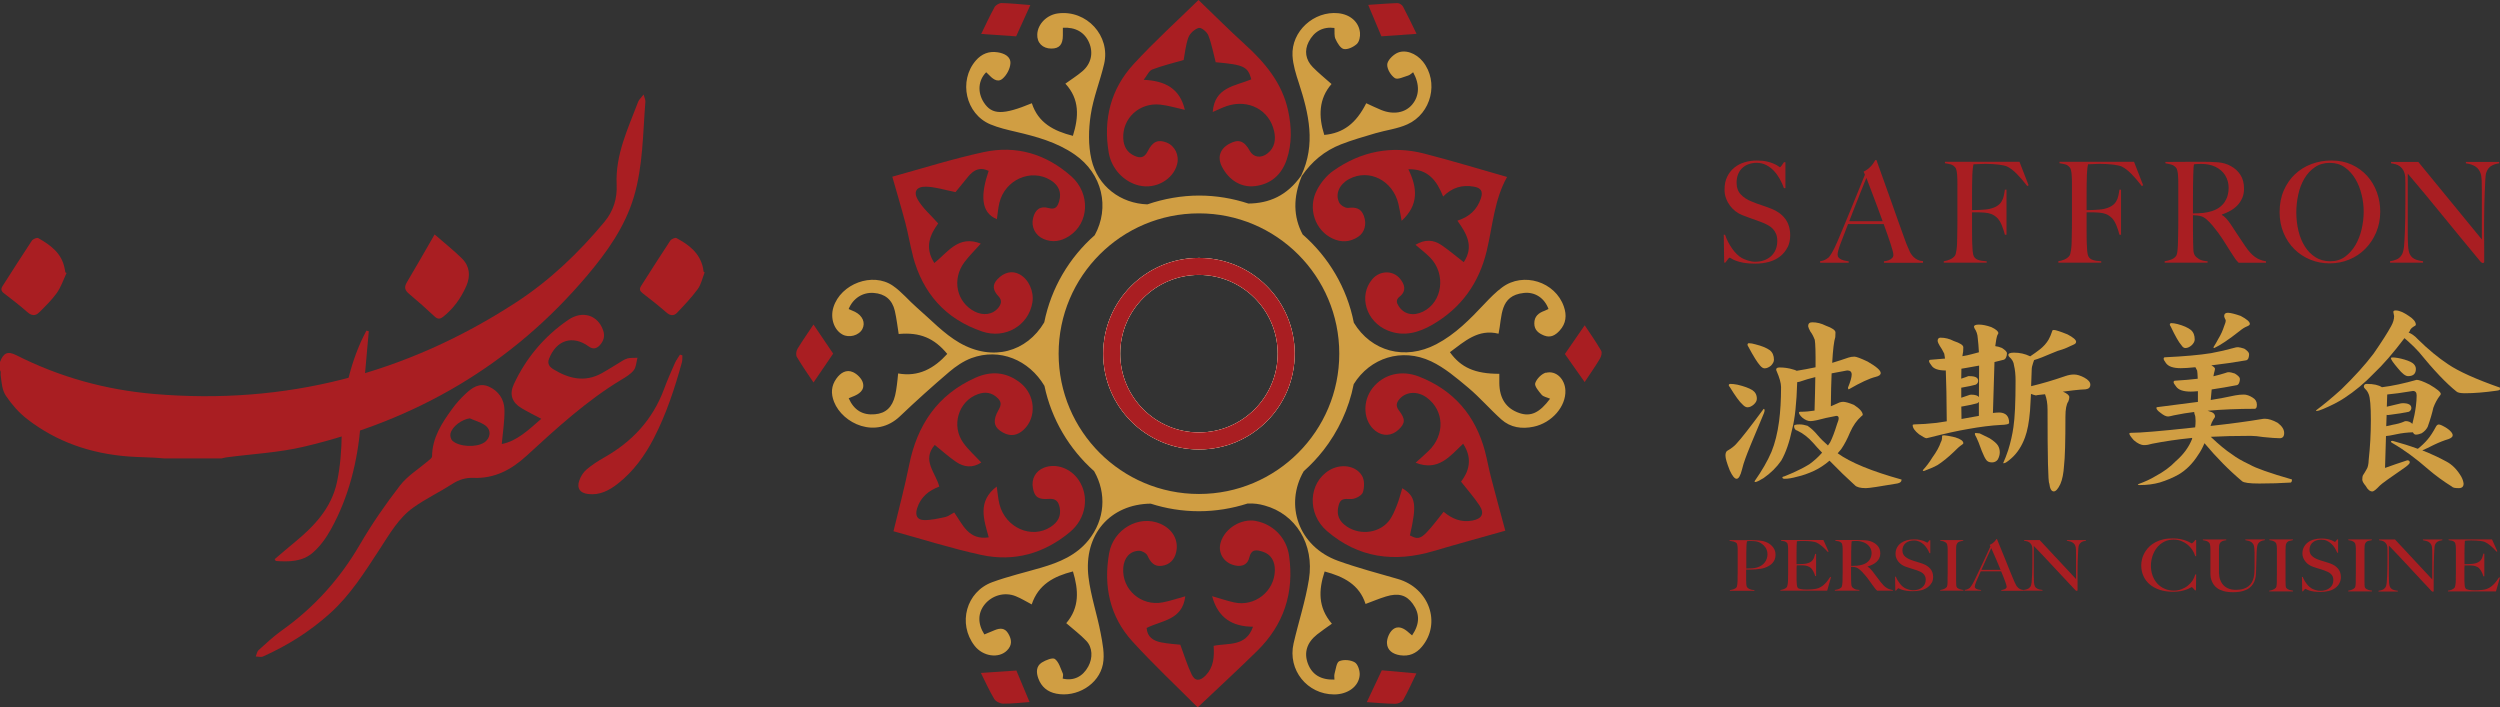<svg xmlns="http://www.w3.org/2000/svg" id="Layer_2" data-name="Layer 2" viewBox="0 0 548 155.05"><rect x="0" y="0" width="548" height="155.05" fill="#333333" stroke="none"/><defs><style>      .cls-1 {        fill: #a91e22;      }      .cls-1, .cls-2, .cls-3 {        stroke-width: 0px;      }      .cls-2 {        fill: #d09e43;      }      .cls-3 {        fill: #fff;      }    </style></defs><g id="Layer_1-2" data-name="Layer 1"><g><g><path class="cls-1" d="M391.84,54.17c-.38.78-.91,1.44-1.59,1.99-.68.55-1.48.96-2.43,1.23-.94.26-1.97.4-3.09.4-.96,0-1.78-.06-2.47-.18s-1.25-.27-1.7-.44-.79-.33-1.01-.48c-.23-.14-.37-.21-.43-.21s-.19.12-.38.37-.37.48-.53.71h-.27l-.09-6.1h.29c.18.55.4,1.09.68,1.61.27.52.57,1.01.9,1.47.32.46.67.86,1.03,1.21.36.35.71.61,1.04.8.33.18.77.37,1.32.55.55.18,1.08.28,1.59.28,1.45,0,2.63-.42,3.53-1.24.9-.83,1.35-1.95,1.35-3.36,0-.57-.09-1.07-.26-1.5-.18-.43-.42-.8-.72-1.12-.3-.32-.66-.59-1.07-.81-.41-.23-.85-.43-1.32-.61-.47-.18-.88-.34-1.24-.46-.35-.12-.68-.24-.98-.35-.3-.11-.62-.23-.94-.34s-.71-.26-1.16-.44c-.51-.2-1-.49-1.47-.84-.47-.36-.88-.78-1.23-1.26s-.64-1.01-.85-1.6c-.22-.58-.32-1.2-.32-1.86,0-1.1.19-2.06.58-2.85.39-.8.91-1.46,1.56-1.99.65-.53,1.4-.92,2.26-1.18.85-.26,1.75-.38,2.69-.38.88,0,1.64.08,2.26.23.63.15,1.14.32,1.54.51.4.18.71.35.91.51.21.15.32.23.34.23.06,0,.18-.12.37-.37.19-.24.36-.49.51-.74h.32v5.68h-.32c-.23-.67-.54-1.34-.91-2.01-.37-.66-.8-1.26-1.29-1.78-.49-.52-1.05-.95-1.68-1.27s-1.32-.49-2.09-.49c-.61,0-1.18.09-1.72.28-.54.18-1.01.46-1.41.83-.4.37-.72.82-.94,1.37s-.34,1.16-.34,1.86c0,1.08.31,1.95.94,2.61.62.66,1.44,1.18,2.43,1.56.39.16.76.31,1.1.43.34.12.68.24,1.01.35.33.11.67.23,1.01.35.34.12.7.25,1.07.4,1.33.51,2.36,1.25,3.09,2.22.73.97,1.1,2.18,1.1,3.64,0,.98-.19,1.86-.57,2.64Z"></path><path class="cls-1" d="M412.96,57.58v-.31c.06,0,.2-.02.43-.06s.46-.11.71-.21.46-.25.65-.43c.19-.18.28-.42.28-.71,0-.18-.05-.49-.16-.9-.11-.42-.26-.93-.46-1.53-.2-.6-.42-1.27-.68-2.01-.25-.74-.53-1.5-.82-2.3h-7.82c-.29.78-.58,1.52-.85,2.22-.28.71-.55,1.42-.82,2.13-.41,1.1-.62,1.88-.62,2.33,0,.27.08.49.23.66s.36.32.6.43c.24.11.51.19.79.25.28.05.55.1.81.14v.31h-6.26v-.34c.51-.06.94-.2,1.31-.43.36-.23.57-.38.63-.46.14-.14.36-.48.68-1.01s.7-1.32,1.15-2.36c.41-.96.87-2.06,1.38-3.28.51-1.23,1.03-2.49,1.57-3.79.54-1.3,1.07-2.61,1.6-3.93.53-1.32,1.03-2.55,1.5-3.7l-.29-.67c.35-.16.67-.36.95-.58.28-.22.53-.46.75-.71.21-.24.4-.48.54-.71.15-.23.26-.41.34-.55h.23c.61,1.7,1.19,3.31,1.73,4.83.55,1.52,1.07,2.99,1.57,4.4.5,1.41.98,2.78,1.45,4.1.47,1.32.94,2.62,1.41,3.91.21.63.42,1.16.6,1.58.18.42.4.89.63,1.43.04.08.13.23.27.43.14.2.32.41.54.63.23.21.51.4.84.57.33.16.72.26,1.17.28v.37h-8.58ZM409.11,38.99c-.12.27-.29.69-.51,1.26-.23.57-.51,1.27-.84,2.09-.33.82-.7,1.74-1.1,2.78-.4,1.03-.84,2.15-1.31,3.36h7.32c-.33-.92-.67-1.84-1.01-2.76-.34-.92-.68-1.8-1-2.65-.32-.85-.62-1.62-.88-2.33-.26-.71-.48-1.28-.66-1.73Z"></path><path class="cls-1" d="M444.39,40.8c-.8-1.04-1.57-1.93-2.29-2.67-.73-.74-1.43-1.28-2.12-1.62-.33-.16-.94-.3-1.81-.42-.87-.11-1.89-.17-3.04-.17-.2,0-.42,0-.68.02-.25,0-.5.02-.74.03-.24,0-.46.02-.66.03-.21,0-.36.01-.46.01-.02.12-.04.24-.07.37s-.05.27-.07.43c-.02.16-.04.37-.06.63-.02.25-.04.57-.06.94-.02.72-.03,1.5-.05,2.35,0,.85-.01,1.65-.01,2.41v2.91h.53c.31,0,.66-.01,1.04-.03.38-.02.78-.05,1.19-.08s.75-.08,1.03-.14c.71-.16,1.26-.38,1.68-.64.41-.27.74-.58.97-.95.24-.37.4-.77.5-1.21.1-.44.19-.91.26-1.43h.35v9.88h-.35c-.16-.66-.38-1.34-.68-2.07s-.65-1.28-1.06-1.67c-.37-.35-.77-.61-1.19-.78s-.92-.28-1.48-.32c-.29-.02-.55-.04-.76-.05-.22-.01-.42-.02-.62-.02h-1.41v3.8c0,.57,0,1.1.01,1.58.01.48.02.9.02,1.24.02.66.05,1.27.1,1.86.05.58.16,1.02.34,1.3.18.29.47.51.9.66.42.15,1.03.25,1.84.29v.31h-9.41v-.31c.49-.08.94-.22,1.37-.4.42-.18.77-.44,1.04-.77.1-.12.18-.3.23-.54s.11-.51.16-.81c.05-.31.08-.63.1-.97.02-.34.03-.67.03-1,0-.29,0-.67.02-1.17,0-.49.02-1.03.03-1.61,0-.58.01-1.18.01-1.79v-7.76c0-.37,0-.75-.01-1.14-.01-.39-.03-.76-.06-1.1-.03-.35-.08-.66-.15-.94s-.16-.48-.28-.6c-.29-.33-.61-.54-.94-.63-.33-.09-.76-.18-1.29-.26v-.31h16.34l2,5.15-.29.15Z"></path><path class="cls-1" d="M469.5,40.8c-.8-1.04-1.57-1.93-2.29-2.67-.73-.74-1.43-1.28-2.12-1.62-.33-.16-.94-.3-1.81-.42-.87-.11-1.89-.17-3.04-.17-.2,0-.42,0-.68.02-.25,0-.5.02-.74.03-.24,0-.46.02-.66.03-.21,0-.36.01-.46.01-.02.12-.04.24-.07.37s-.05.27-.07.43c-.02.16-.04.37-.06.63-.02.25-.04.57-.06.94-.02.72-.03,1.5-.05,2.35,0,.85-.01,1.65-.01,2.41v2.91h.53c.31,0,.66-.01,1.04-.03.38-.02.78-.05,1.19-.08s.75-.08,1.03-.14c.71-.16,1.26-.38,1.68-.64.41-.27.74-.58.97-.95.24-.37.4-.77.5-1.21.1-.44.19-.91.26-1.43h.35v9.88h-.35c-.16-.66-.38-1.34-.68-2.07-.29-.73-.65-1.28-1.06-1.67-.37-.35-.77-.61-1.19-.78-.42-.17-.92-.28-1.48-.32-.29-.02-.55-.04-.76-.05-.22-.01-.42-.02-.62-.02h-1.41v3.8c0,.57,0,1.1.01,1.58.01.48.02.9.02,1.24.02.66.05,1.27.1,1.86.05.58.16,1.02.34,1.3.18.29.47.51.9.66.42.15,1.03.25,1.84.29v.31h-9.41v-.31c.49-.08.94-.22,1.37-.4.42-.18.77-.44,1.04-.77.1-.12.18-.3.23-.54s.11-.51.16-.81c.05-.31.08-.63.1-.97.02-.34.03-.67.03-1,0-.29,0-.67.02-1.17,0-.49.02-1.03.03-1.61,0-.58.01-1.18.01-1.79v-7.76c0-.37,0-.75-.01-1.14-.01-.39-.03-.76-.06-1.1-.03-.35-.08-.66-.15-.94s-.16-.48-.28-.6c-.29-.33-.61-.54-.94-.63-.33-.09-.76-.18-1.29-.26v-.31h16.34l2,5.15-.29.15Z"></path><path class="cls-1" d="M490.69,57.58c-.18-.18-.3-.32-.38-.41-.08-.09-.17-.2-.26-.32s-.22-.3-.37-.54c-.15-.24-.38-.59-.69-1.06-.37-.57-.7-1.09-.98-1.55-.28-.46-.57-.91-.87-1.37-.29-.45-.61-.9-.95-1.36-.34-.46-.75-.98-1.22-1.55-.39-.47-.82-.91-1.28-1.32-.46-.41-.95-.66-1.46-.77-.37-.08-.66-.12-.85-.12-.18,0-.4,0-.68-.03v3.47c0,.98,0,1.81.03,2.48.02.66.04,1.22.06,1.69.02.47.13.86.32,1.16.16.27.46.54.91.81.45.28,1.08.43,1.88.48v.31h-9.41v-.31c.49-.08.96-.2,1.41-.37.45-.16.8-.41,1.06-.74.1-.12.18-.31.23-.55.06-.24.1-.52.13-.83.03-.31.05-.63.07-.98.02-.35.03-.68.03-1.01,0-.29,0-.67.02-1.17,0-.49.02-1.03.03-1.61,0-.58.01-1.18.01-1.79v-7.76c0-.37,0-.74-.01-1.12-.01-.38-.03-.74-.06-1.07s-.08-.64-.15-.92-.16-.48-.28-.6c-.29-.33-.62-.55-.98-.66-.36-.11-.81-.21-1.34-.29v-.31h1.21c.67,0,1.42,0,2.26-.01s1.69-.02,2.53-.02h2.06c1.31,0,2.48.04,3.5.12,1.02.08,1.95.36,2.79.83.86.47,1.56,1.11,2.09,1.92.53.81.79,1.83.79,3.05,0,.76-.13,1.44-.4,2.04-.27.6-.62,1.14-1.06,1.6-.44.46-.96.85-1.54,1.18-.59.33-1.2.6-1.85.83v.09c.33.18.66.45.97.8.31.35.62.74.91,1.17.51.78,1.06,1.62,1.66,2.52.6.9,1.13,1.7,1.6,2.39.72,1.06,1.43,1.84,2.12,2.33.69.49,1.49.81,2.41.95v.31h-6.03ZM487.79,38.47c-.49-.8-1.21-1.43-2.15-1.9-.47-.22-.97-.39-1.49-.49s-1.06-.15-1.63-.15c-.41,0-.75.01-1,.03-.26.02-.45.04-.59.06-.02.12-.04.23-.06.32-.02.09-.03.21-.04.35-.01.14-.02.34-.03.6s-.02.62-.04,1.09c-.02.72-.03,1.52-.05,2.42,0,.9-.01,1.77-.01,2.61v3.37c.8,0,1.55-.04,2.25-.11.69-.07,1.37-.22,2.01-.44.63-.2,1.17-.48,1.62-.83.45-.35.82-.74,1.1-1.18.28-.44.5-.91.63-1.43.14-.51.21-1.04.21-1.59,0-1.02-.25-1.93-.74-2.73Z"></path><path class="cls-1" d="M520.87,50.92c-.59,1.39-1.39,2.6-2.4,3.62-1.01,1.02-2.18,1.81-3.53,2.36-1.34.55-2.77.83-4.28.83s-2.9-.27-4.23-.81c-1.33-.54-2.5-1.31-3.5-2.3-1-.99-1.79-2.18-2.37-3.56-.58-1.38-.87-2.9-.87-4.56,0-1.76.3-3.34.91-4.74s1.43-2.59,2.45-3.56c1.03-.97,2.23-1.72,3.62-2.24,1.38-.52,2.84-.78,4.37-.78,1.67,0,3.16.31,4.48.92,1.32.61,2.44,1.44,3.37,2.47.92,1.03,1.63,2.22,2.12,3.57.49,1.35.74,2.76.74,4.23,0,1.64-.3,3.15-.88,4.54ZM517.65,42.64c-.3-1.27-.76-2.42-1.38-3.45-.62-1.03-1.39-1.87-2.31-2.52-.92-.65-2.01-.97-3.26-.97s-2.38.32-3.31.97c-.93.64-1.7,1.48-2.29,2.5-.6,1.02-1.04,2.18-1.32,3.48-.28,1.3-.43,2.61-.43,3.94s.16,2.73.47,4.02c.31,1.29.78,2.42,1.4,3.41.62.98,1.39,1.77,2.32,2.36.93.59,2.01.89,3.25.89s2.31-.33,3.22-.98c.91-.66,1.67-1.5,2.28-2.53.61-1.03,1.06-2.19,1.37-3.48.3-1.29.46-2.58.46-3.86s-.15-2.51-.46-3.77Z"></path><path class="cls-1" d="M546.05,36.38c-.44.29-.78.73-1.01,1.32-.14.31-.23.87-.26,1.7-.04.83-.08,1.71-.12,2.65-.04.88-.07,1.92-.1,3.11-.03,1.2-.05,2.48-.05,3.85v1.96c0,.72,0,1.45.02,2.19,0,.75.01,1.49.01,2.22v1.99c0,.08-.02.15-.07.2s-.12.08-.22.08c-.16,0-.33-.1-.53-.31-1.67-2-3.19-3.84-4.56-5.52-1.37-1.68-2.68-3.28-3.93-4.8-1.24-1.52-2.46-3.01-3.66-4.46-1.2-1.45-2.46-2.95-3.79-4.51v12.95c0,1.04.02,1.98.07,2.82.05.84.17,1.46.37,1.87.22.47.55.82,1.01,1.06.46.24,1.09.4,1.9.51v.31h-7.23v-.31c.47-.06.94-.19,1.41-.38.47-.19.84-.52,1.12-.96.27-.43.45-1.06.53-1.9.08-.84.14-1.84.18-3.01.04-.88.07-1.92.09-3.11.02-1.2.03-2.48.03-3.85v-3.74c0-.41-.01-.91-.03-1.5-.06-.59-.2-1.08-.41-1.46s-.47-.67-.76-.89c-.29-.21-.61-.37-.96-.46-.34-.09-.67-.16-.98-.2v-.31h5.97l13.93,17v-10.43c0-.82-.01-1.6-.03-2.35-.02-.75-.11-1.33-.26-1.76-.2-.57-.54-1.04-1.04-1.4-.5-.36-1.22-.61-2.16-.75v-.31h7.29v.31c-.73.1-1.31.3-1.75.58Z"></path></g><g><path class="cls-2" d="M386.63,89.62c.11.03.17.14.17.34,0,.26-.19.78-.55,1.58-1.99,4.7-3.22,7.69-3.67,8.97-.29.77-.53,1.57-.73,2.39-.34,1.37-.74,2.05-1.19,2.05-.43,0-.93-.61-1.5-1.84-.63-1.59-.94-2.67-.94-3.24,0-.48.11-.83.34-1.02.94-.54,1.64-1.08,2.09-1.62.97-1.02,2.9-3.5,5.81-7.43.03-.09.09-.14.17-.17ZM379.29,84.15c.43,0,.94.06,1.54.17,1.45.34,2.55.74,3.29,1.2.65.43.98,1.05.98,1.88,0,.43-.21.84-.64,1.24-.48.43-.95.64-1.41.64-.34,0-.7-.2-1.07-.6-.66-.57-1.58-1.84-2.78-3.8-.17-.2-.26-.34-.26-.43.03-.2.14-.3.34-.3ZM383.34,75.23c.43,0,.92.09,1.49.26,1.37.34,2.41.77,3.12,1.28.6.48.9,1.18.9,2.09,0,.4-.21.83-.64,1.28-.48.4-.95.6-1.41.6-.31,0-.64-.2-.98-.6-.6-.66-1.45-2.02-2.56-4.1-.14-.23-.21-.38-.21-.47.03-.23.13-.34.3-.34ZM406.45,78.17c.43,0,1.39.36,2.9,1.07,1.94,1.11,2.9,1.95,2.9,2.52,0,.4-.37.68-1.11.85-1.37.34-3.33,1.25-5.89,2.73-.11,0-.17-.13-.17-.38.54-1.31.81-2.26.81-2.86s-.33-.9-.98-.9c-1.17.2-2.31.41-3.42.64-.09,2.02-.14,4.43-.17,7.22.63-.26,1.27-.54,1.92-.85.31-.09.57-.13.77-.13.51,0,1.31.23,2.39.68,1.28.83,1.92,1.57,1.92,2.22l-.34.3c-.97.85-1.78,2.01-2.43,3.46-.6,1.45-1.25,2.69-1.96,3.72-.23.29-.48.58-.77.9,2.79,2.02,7.46,3.94,14.01,5.76,0,.46-.31.74-.94.86-3.93.68-6.22,1.02-6.88,1.02-1.22,0-2.03-.21-2.43-.64-1.74-1.57-3.59-3.36-5.55-5.38-1.05.91-2.18,1.65-3.37,2.22-1.31.6-2.53,1.03-3.67,1.28-1.08.31-2.01.47-2.78.47-.34,0-.51-.1-.51-.3,0-.11.17-.2.51-.26.6-.23,1.24-.5,1.92-.81,1.22-.54,2.39-1.15,3.5-1.83,1.02-.74,1.92-1.55,2.69-2.43.03-.03.06-.06.09-.09-.66-.68-1.31-1.39-1.96-2.14-1.05-1.2-2.21-2.09-3.46-2.69-.48-.11-.73-.46-.73-1.03,0-.23.4-.34,1.19-.34.54,0,1.12.1,1.75.3.77.51,1.5,1.18,2.18,2.01.65.77,1.42,1.54,2.31,2.31.17-.23.33-.46.47-.68.48-.94,1-2.29,1.54-4.06.23-.54.34-.95.34-1.24,0-.34-.17-.51-.51-.51-1.59.29-3,.6-4.23.94-.63.14-1.11.21-1.45.21-.57,0-1.17-.26-1.79-.77-.48-.45-.73-.82-.73-1.11,0-.11.1-.17.3-.17,1.05,0,2.09-.09,3.12-.26.09-2.82.14-5.27.17-7.34-1.2.29-2.35.63-3.46,1.02-.2.03-.37.06-.51.09-.14,4.64-.51,8.09-1.11,10.33-.6,2.85-1.39,5.14-2.39,6.87-1,1.45-2.29,2.73-3.89,3.84-.94.57-1.54.85-1.79.85-.11,0-.17-.06-.17-.17,1.62-2.31,2.86-4.45,3.71-6.45.77-1.88,1.32-4.11,1.67-6.7.28-2.16.43-4.65.43-7.47,0-.88-.33-2.06-.98-3.55-.06-.11-.09-.21-.09-.3,0-.31.24-.47.73-.47,1.05,0,2.03.14,2.95.43.37.09.64.19.81.3,1.42-.23,2.8-.48,4.14-.77.03-3.22-.03-5.22-.17-6.02-.31-.8-.64-1.41-.98-1.84-.29-.54-.44-.92-.47-1.15,0-.57.3-.85.9-.85,1,0,1.98.24,2.95.73,1.42.51,2.14,1.01,2.14,1.49-.03.31-.04.66-.04,1.03-.29.85-.51,2.73-.68,5.64,1.22-.37,2.41-.75,3.55-1.15.4-.14.84-.21,1.32-.21Z"></path><path class="cls-2" d="M437.53,75.91c.23,0,.64.11,1.24.34.77.46,1.15.85,1.15,1.2s-.06.63-.17.85c-.11.29-.29.47-.51.55-.71.17-1.39.34-2.05.51l-.34,11.19s.06-.01.09-.04c.51-.06.98-.09,1.41-.09,1.37.09,2.05.84,2.05,2.26,0,.29-.63.44-1.88.47-2.08.11-4.47.41-7.17.9-2.19.37-4.97.98-8.33,1.84l-.73.17c-.23,0-.77-.28-1.62-.85-.94-.74-1.41-1.41-1.41-2.01,0-.11.11-.17.34-.17,1.54-.03,3.17-.14,4.91-.34.66-.09,1.39-.2,2.22-.34-.03-4.92-.1-8.64-.21-11.14-1.62,0-2.66-.36-3.12-1.07-.37-.46-.55-.78-.55-.98s.11-.3.34-.3c1.11-.09,2.16-.17,3.16-.26-.06-.46-.11-.81-.17-1.07-.34-.71-.67-1.28-.98-1.71-.29-.48-.44-.84-.47-1.07,0-.48.21-.73.64-.73,1,0,1.96.24,2.9.73,1.39.46,2.09.91,2.09,1.37-.03.31-.04.64-.04.98-.06.23-.11.56-.17.98.71-.11,1.38-.26,2.01-.43l1.62-.43c-.06-1.11-.14-2.16-.26-3.16-.03-.74-.27-1.45-.73-2.14-.06-.14-.09-.24-.09-.3,0-.31.36-.47,1.07-.47.8,0,1.71.19,2.73.55,1.02.48,1.54.93,1.54,1.32,0,.09-.07.23-.21.43-.17.46-.33,1.27-.47,2.43h.17ZM426.26,95.43c.28,0,1.05.14,2.31.43,1.2.37,1.79.8,1.79,1.28,0,.11-.1.23-.3.34-.54.37-1.14.9-1.79,1.58-1.28,1.23-2.48,2.19-3.59,2.9-.66.37-1.47.73-2.43,1.07-.26.14-.47.21-.64.21-.09,0-.13-.06-.13-.17.77-.83,1.47-1.75,2.09-2.78.91-1.25,1.54-2.39,1.88-3.42.17-.23.26-.67.26-1.32,0-.09.18-.13.55-.13ZM429.89,87.19c.94-.31,1.57-.53,1.88-.64.06-.03.16-.04.3-.04.91,0,1.48.19,1.71.55l.04-6.92c-.94.17-1.89.34-2.86.51-.37.06-.71.11-1.02.17-.03.68-.04,1.41-.04,2.18.8-.26,1.31-.44,1.54-.55h.3c1.25,0,1.88.34,1.88,1.02,0,.37-.19.66-.55.85-.71.2-1.65.4-2.82.6-.06.03-.13.04-.21.04h-.13v2.22ZM429.97,91.84c1.17-.2,2.43-.43,3.8-.68v-3.07c-.09.11-.2.21-.34.3-.83.23-1.88.46-3.16.68-.09.03-.17.04-.26.04h-.09c0,.85.01,1.76.04,2.73ZM433.05,94.91c.17,0,.47.03.9.09.68.31,1.41.67,2.18,1.07.94.6,1.55,1.14,1.84,1.62.26.46.38.94.38,1.45s-.14,1.04-.43,1.58c-.31.43-.74.64-1.28.64-.63,0-1.07-.21-1.32-.64-.23-.31-.53-.93-.9-1.84-.57-1.57-.95-2.53-1.15-2.9-.26-.43-.38-.73-.38-.9,0-.11.06-.17.17-.17ZM450.17,72.32c.4,0,1.41.33,3.03.98,1.25.66,1.88,1.19,1.88,1.62,0,.26-.17.46-.51.6-1.25.6-2.08.95-2.48,1.07-.6.14-1.38.43-2.35.85-1.62.71-2.92,1.21-3.88,1.49v.04l-.21.6c-.2.57-.3,1.05-.3,1.45-.03,1.28-.07,2.49-.13,3.63,2.39-.57,4.9-1.31,7.52-2.22.68-.23,1.31-.34,1.88-.34.65,0,1.41.23,2.26.68.88.48,1.32,1,1.32,1.54,0,.6-.34.94-1.03,1.03-.77.03-1.64.1-2.6.21-.71.09-1.51.18-2.39.3.94.4,1.41.8,1.41,1.2,0,.29-.07.6-.21.94-.43.6-.64,1.71-.64,3.33,0,5.49-.1,9.05-.3,10.68-.11,1.76-.38,3.13-.81,4.1-.51,1.08-1,1.62-1.45,1.62-.51,0-.84-.58-.98-1.75-.26-.31-.38-5.71-.38-16.18,0-1.34-.19-2.46-.55-3.37-.54.06-1.07.11-1.58.17-.2.06-.34.09-.43.09-.37-.09-.73-.2-1.07-.34-.06,1.37-.13,2.59-.21,3.67-.2,2.48-.57,4.44-1.11,5.89-.71,1.91-1.69,3.42-2.95,4.53-.83.74-1.38,1.11-1.67,1.11h-.17c.4-.88.77-1.84,1.11-2.86.54-1.74.92-3.42,1.15-5.04.31-2.05.47-5.44.47-10.16,0-1.34-.11-2.46-.34-3.37-.06-.71-.41-1.35-1.07-1.92-.11-.11-.17-.24-.17-.38,0-.34.41-.51,1.24-.51,1.25,0,2.41.26,3.46.77.03.03.06.04.09.04.8-.54,1.51-1.05,2.14-1.54.8-.63,1.44-1.35,1.92-2.18.26-.46.51-1.07.77-1.84,0-.14.11-.21.34-.21Z"></path><path class="cls-2" d="M490.65,76.12c.23,0,.65.1,1.28.3.71.46,1.07.86,1.07,1.2,0,.31-.04.6-.13.85-.11.29-.28.46-.51.51-2.48.43-5.03.8-7.64,1.11.54.29.81.54.81.77-.03.17-.06.33-.09.47-.09.26-.17.64-.26,1.15.97-.23,1.85-.47,2.65-.73.23-.11.48-.17.77-.17.23,0,.65.1,1.28.3.74.46,1.11.85,1.11,1.19,0,.31-.06.6-.17.85-.11.29-.29.46-.51.51-1.79.34-3.63.66-5.51.94-.06.68-.13,1.45-.21,2.31,1.76-.28,3.57-.62,5.42-1.02.63-.11,1.24-.17,1.84-.17s1.25.23,1.96.68c.6.37.9.88.9,1.54,0,.6-.16.9-.47.9-3.67,0-7.12.14-10.33.43.14.06.27.1.38.13.82.2,1.24.58,1.24,1.15,0,.11-.11.31-.34.6-.29.46-.5.94-.64,1.45,4.58-.51,8.28-1.01,11.1-1.49.31-.06.58-.09.81-.09.8,0,1.74.3,2.82.9.94.71,1.41,1.45,1.41,2.22s-.33,1.15-.98,1.15c-.74,0-1.95-.09-3.63-.26-1.05-.17-1.96-.26-2.73-.26-3.3,0-6.22.07-8.75.21,1.79,1.71,3.34,2.99,4.65,3.84.97.74,2.25,1.48,3.84,2.22,1.42.83,4.53,1.92,9.31,3.29,0,.4-.1.63-.3.68-2.19.14-4.48.21-6.88.21-2.14,0-3.39-.17-3.76-.51-2.85-2.39-5.59-5.17-8.24-8.33-.4.97-.87,1.84-1.41,2.6-1.19,1.88-2.62,3.3-4.27,4.27-1.2.68-2.58,1.27-4.14,1.75-1.31.37-2.79.56-4.44.56-.23,0-.34-.06-.34-.17,1.57-.57,2.83-1.15,3.8-1.75,1.82-.97,3.32-2.06,4.48-3.29,1.68-1.45,2.88-3.07,3.59-4.87.03-.06.04-.14.04-.26-.11.03-.23.04-.34.04-2.9.29-5.72.7-8.45,1.24-.63.2-1.21.3-1.75.3-.68,0-1.44-.36-2.26-1.07-.66-.74-.98-1.22-.98-1.45,0-.11.11-.17.34-.17,2.05,0,6.48-.37,13.28-1.11.29-.03.56-.06.81-.09.06-.46.09-.93.09-1.41,0-.71-.07-1.19-.21-1.45-.06-.2-.09-.37-.09-.51-1.42.17-2.9.41-4.44.73-.68.17-1.11.26-1.28.26-.46,0-1.01-.27-1.67-.81-.6-.43-.9-.78-.9-1.07,0-.11.06-.17.17-.17,3.36-.43,6.33-.81,8.93-1.15v-2.35c-.63.06-1.15.09-1.58.09-1.62,0-2.69-.37-3.2-1.11-.37-.46-.55-.77-.55-.94,0-.23.11-.34.34-.34,1.91-.11,3.56-.26,4.95-.43-.03-.88-.07-1.48-.13-1.79-.14-.31-.27-.55-.38-.73-1.37.14-2.43.21-3.2.21-1.65,0-2.73-.37-3.25-1.11-.34-.45-.51-.77-.51-.94,0-.23.1-.34.3-.34,4.24-.2,7.6-.5,10.08-.9,1.85-.34,3.52-.73,5-1.15.31-.11.66-.17,1.03-.17ZM475.96,70.83c.37,0,.83.07,1.37.21,1.28.34,2.25.77,2.9,1.28.57.48.85,1.18.85,2.09,0,.43-.23.85-.68,1.28-.46.4-.91.6-1.37.6-.31,0-.6-.2-.85-.6-.57-.63-1.35-1.99-2.35-4.1-.14-.2-.21-.34-.21-.43.03-.23.14-.34.34-.34ZM488.43,68.57c.51,0,1.42.23,2.73.68,1.34.71,2.01,1.3,2.01,1.75,0,.2-.21.38-.64.55-.46.17-1,.51-1.62,1.02-2.39,1.88-4.24,3.12-5.55,3.72-.11,0-.17-.06-.17-.17.46-.74.83-1.38,1.11-1.92.51-.82.92-1.74,1.24-2.73.23-.54.34-.94.34-1.2,0-.11-.06-.26-.17-.43-.11-.26-.17-.44-.17-.56,0-.48.3-.73.9-.73Z"></path><path class="cls-2" d="M525.15,68.05c.74,0,1.69.4,2.86,1.2,1.02.66,1.54,1.3,1.54,1.92,0,.14-.19.3-.56.47-.46.31-.71.63-.77.94-.06.11-.14.21-.26.3.74.31,1.42.81,2.05,1.5,2.25,2.22,4.46,4.04,6.62,5.47,2.31,1.57,6.09,3.27,11.36,5.12v.38c0,.14-.27.24-.81.3-2.59.37-4.88.55-6.88.55-.97,0-1.58-.13-1.84-.38-2.22-1.76-4.98-4.67-8.28-8.71-.63-.71-1.45-1.52-2.48-2.43-.23-.2-.44-.38-.64-.56-2.45,3.25-4.7,5.84-6.75,7.77-1.96,2.05-4.1,3.83-6.4,5.34-1.25.83-2.82,1.64-4.7,2.43-.71.29-1.17.43-1.37.43-.11,0-.17-.04-.17-.13,1.68-1.25,3.53-2.79,5.55-4.61,2.9-2.82,5.27-5.44,7.09-7.86,1.79-2.59,3.07-4.6,3.84-6.02.43-.77.64-1.5.64-2.18l-.17-.9c0-.23.17-.34.51-.34ZM529.72,83.26c.51,0,1.45.34,2.82,1.03,1.65.97,2.48,1.65,2.48,2.05,0,.14-.09.3-.26.47-.54.71-1,1.57-1.37,2.56-.26,1.2-.67,2.59-1.24,4.19-.29.57-.73,1.04-1.32,1.41-.48.2-.91.3-1.28.3-.26,0-.47-.17-.64-.51-1.22.03-2.43.17-3.63.43-1.2.26-1.92.38-2.18.38h-.09l-.21,7c1.65-.6,3.27-1.15,4.87-1.67.37,0,.55.16.55.47,0,.23-.34.58-1.02,1.07-3.36,2.31-5.21,3.64-5.55,4.01-.8.85-1.34,1.28-1.62,1.28-.54,0-1.03-.4-1.45-1.19-.51-.6-.77-1.07-.77-1.41,0-.46.06-.78.17-.98.2-.29.44-.68.73-1.2.31-.43.48-1.15.51-2.18.31-2.79.47-5.69.47-8.71s-.16-4.9-.47-5.64c-.2-.51-.47-.91-.81-1.2-.17-.2-.26-.34-.26-.43,0-.43.21-.64.64-.64,1.48,0,2.59.24,3.33.73,2.31-.29,4.84-.83,7.6-1.62ZM523.28,86.46l-.09,2.69c1.62-.37,2.65-.61,3.07-.73.11-.03.26-.04.43-.04,1.25,0,1.88.36,1.88,1.07,0,.34-.19.61-.55.81-1.05.23-2.48.46-4.27.68-.09.03-.19.04-.3.04-.09,0-.19-.01-.3-.04l-.09,2.48c.4-.06.85-.16,1.37-.3,1.02-.17,1.85-.4,2.48-.68.14-.09.3-.13.47-.13.54,0,1.01.2,1.41.6.34-1.28.6-2.56.77-3.84.11-.88.17-1.68.17-2.39,0-.65-.27-.98-.81-.98-2.45.4-4.33.66-5.64.77ZM524.43,78.35c.68,0,1.57.16,2.65.47,1.03.31,1.69.64,2.01.98.31.31.47.67.47,1.07,0,1.05-.57,1.58-1.71,1.58-.57,0-1.31-.57-2.22-1.71-1.02-1.2-1.54-1.94-1.54-2.22,0-.11.11-.17.34-.17ZM534.55,93.04c.34,0,.95.29,1.84.85.82.57,1.24,1.08,1.24,1.54,0,.31-.3.58-.9.81-.97.29-2.05.71-3.24,1.28-1.05.54-1.89.94-2.52,1.2,1.94.77,3.66,1.57,5.17,2.39,1.34.68,2.46,1.81,3.37,3.37.29.54.46,1.05.51,1.54,0,.66-.36.98-1.07.98-.83,0-1.32-.11-1.49-.34-1.88-1.17-3.63-2.45-5.25-3.84-2.65-2.33-5.24-4.23-7.77-5.68-.23-.11-.34-.23-.34-.34s.11-.17.34-.17c1.99.54,3.84,1.12,5.55,1.75.83-.66,1.54-1.34,2.14-2.05.57-.66,1.2-1.62,1.88-2.9.17-.26.36-.38.55-.38Z"></path></g><g><g><path class="cls-1" d="M249.76,40.68c3.57.83,7.39-1.32,8.26-4.66.52-1.99-.48-4.07-2.31-4.78-1.87-.72-3.04-.25-4.14,1.93-.73,1.46-1.67,1.57-2.99.94-1.57-.75-2.26-2.04-2.36-3.7-.25-4.44,3.49-7.96,8.09-7.48,1.79.19,3.55.74,5.41,1.15-1.09-4.68-4.32-6.38-9.03-6.58.76-.96,1.17-1.99,1.87-2.26,2.22-.85,4.55-1.41,6.9-2.09.28-1.47.43-3.3,1.04-4.95.33-.89,1.37-1.83,2.27-2.08.54-.15,1.8.87,2.09,1.62.73,1.86,1.09,3.86,1.62,5.9,6.19.55,7.04.95,7.81,3.75-3.49,1.47-8.06,1.67-8.46,7.16,1.17-.5,2.09-.97,3.06-1.3,4.74-1.6,9.35.83,10.39,5.48.42,1.88.16,3.63-1.45,4.9-1.42,1.13-3.1.86-3.86-.54-1.23-2.24-2.47-2.67-4.5-1.58-2.07,1.11-2.67,2.98-1.62,5.03,1.5,2.93,4.2,4.61,7.18,4.26,3.56-.41,5.9-2.51,7.02-5.83,1.17-3.5,1.09-7.1.31-10.7-1.32-6.1-5.09-10.57-9.57-14.63-3.47-3.15-6.77-6.47-10.08-9.64-4.54,4.45-9.62,9.04-14.23,14.06-4.99,5.44-6.69,12.07-5.45,19.4.6,3.51,3.3,6.43,6.71,7.22Z"></path><path class="cls-1" d="M200.08,56.05c2.17,8.19,7.12,13.87,15.23,16.62,5.03,1.7,10.16-1.3,10.99-6.37.39-2.42-.8-5.06-2.77-6.15-1.65-.91-3.39-.5-4.87,1.03-1.3,1.35-.92,2.56.18,3.73.95,1,.59,1.86-.15,2.72-1.15,1.32-3.16,1.59-4.97.69-4.05-2.01-5.15-7.1-2.29-10.89,1.03-1.37,2.27-2.58,3.56-4.03-4.9-1.95-7.22,1.89-10.18,4.25-2.29-3.52-.81-6.4.84-8.67-1.63-1.84-3.35-3.31-4.44-5.15-1.06-1.79-.34-2.95,1.74-2.91,2.03.03,4.06.71,6.5,1.19.68-.84,1.71-2.13,2.78-3.41,1.16-1.39,2.5-2.2,4.48-1.24-1.72,5.06-1.84,9.13,1.81,10.58.18-1.2.26-2.41.54-3.57,1.23-5.1,6.94-7.61,11.23-4.98,1.78,1.09,2.45,2.69,1.88,4.61-.34,1.13-.78,1.94-2.33,1.5-1.83-.52-2.93.33-3.39,2.19-.47,1.91.46,3.81,2.31,4.6,1.94.82,3.78.52,5.52-.59,4.5-2.85,4.8-9.37.54-13.16-5.52-4.89-12.04-6.85-19.2-5.3-6.86,1.48-13.58,3.62-20.03,5.39.89,3.14,1.94,6.63,2.87,10.15.63,2.36,1.01,4.79,1.64,7.15Z"></path><path class="cls-1" d="M178.32,71.14c-1.06,1.59-2.36,3.43-3.52,5.34-.28.46-.38,1.34-.13,1.77,1.19,2,2.53,3.91,3.65,5.59,1.55-2.27,3.03-4.44,4.31-6.32-1.41-2.09-2.86-4.23-4.31-6.38Z"></path><path class="cls-1" d="M292.29,37.41c-1.47,1.03-2.75,2.59-3.59,4.19-2.14,4.04-.45,8.92,3.44,10.71,1.91.88,3.77.76,5.53-.38,1.49-.96,1.96-2.83,1.28-4.64-.62-1.65-1.79-1.91-3.41-1.72-.63.07-1.68-.55-1.98-1.15-.95-1.88.02-4.01,2.12-5.15,4.38-2.38,9.63.25,10.86,5.46.27,1.14.44,2.3.7,3.67,3.77-3.46,3.48-7.2,1.47-11.3,4.34-.1,6.26,2.54,7.62,5.98,2-2.01,4.2-2.61,6.73-2.17,1.55.27,2.07,1,1.55,2.57-.84,2.52-2.56,4.07-5.15,4.89,2.04,2.85,3.68,5.66,1.39,9.1-1.7-1.32-3.23-2.62-4.87-3.74-1.78-1.22-3.66-1.3-5.71-.07,1.16,1,2.25,1.81,3.19,2.77,3.57,3.62,2.75,9.79-1.54,11.88-2.14,1.04-4.15.59-5.3-1.16-.51-.78-.71-1.42.2-2.15,1.5-1.21,1.13-2.61.07-3.9-1.57-1.91-4.44-1.83-6.09.11-3.08,3.62-1.37,9.33,3.42,11.25,3.49,1.4,6.73.47,9.79-1.3,6.32-3.66,10.21-9.15,11.89-16.21,1.3-5.48,1.66-11.21,4.45-16.16-6.18-1.75-12.15-3.58-18.19-5.13-7.15-1.83-13.85-.48-19.86,3.75Z"></path><path class="cls-1" d="M347.36,83.74c1.26-1.9,2.37-3.48,3.35-5.13.29-.48.51-1.33.27-1.73-1.16-1.98-2.47-3.86-3.61-5.58-1.47,2.12-2.86,4.13-4.35,6.3,1.29,1.83,2.73,3.86,4.34,6.15Z"></path><path class="cls-1" d="M310.51,7.42c-.92-1.88-1.9-3.96-2.97-5.98-.2-.38-.81-.77-1.22-.76-2.21.07-4.41.26-6.41.39,1.04,2.49,2.03,4.85,2.89,6.89,2.58-.18,5.09-.36,7.72-.54Z"></path><path class="cls-1" d="M234.59,116.57c3.51-2.95,4.23-7.81,1.86-11.33-1.74-2.6-4.96-3.75-7.59-2.73-1.88.73-2.83,2.48-2.44,4.52.36,1.9,1.14,2.51,3.5,2.33,1.5-.11,2.09.54,2.36,1.89.39,1.94-.46,3.25-1.98,4.25-4.17,2.72-9.92.19-11.22-4.98-.3-1.2-.39-2.46-.6-3.87-4.29,3.24-2.82,7.24-1.75,11.14-4.41.66-5.69-2.78-7.57-5.46-.71.38-1.29.86-1.95,1-1.53.33-3.1.7-4.65.67-1.51-.03-2.02-1-1.53-2.57.78-2.51,2.57-3.91,4.86-4.77-.79-3.07-3.9-5.76-.99-9.13,1.64,1.32,3.07,2.62,4.65,3.7,1.74,1.18,3.61,1.42,5.55.15-1.38-1.48-2.8-2.74-3.89-4.23-2.78-3.78-1.15-9.2,3.12-10.74,1.67-.61,3.13-.38,4.43.93,1.23,1.25.17,2.26-.29,3.31-.84,1.94-.46,3.15,1.37,4.16,1.7.94,3.22.65,4.59-.65,2.86-2.71,2.52-7.64-.77-10.24-3.02-2.38-6.34-2.68-9.82-1.13-8.36,3.73-12.81,10.39-14.57,19.19-.95,4.78-2.23,9.48-3.42,14.47,6.18,1.69,12.64,3.76,19.24,5.19,7.22,1.57,13.83-.31,19.51-5.07Z"></path><path class="cls-1" d="M225.86,1.11c-2.11-.16-4.21-.39-6.3-.44-.52-.01-1.29.44-1.55.89-1.1,2-2.04,4.07-2.93,5.88,2.66.18,5.22.36,7.66.53.98-2.15,2.01-4.44,3.11-6.86Z"></path><path class="cls-1" d="M215.02,147.52c.9,1.8,1.79,3.8,2.9,5.67.33.56,1.28,1.04,1.96,1.05,1.98.02,3.95-.22,5.8-.35-1.04-2.49-2.02-4.82-2.89-6.91-2.53.17-5.14.35-7.76.53Z"></path><path class="cls-2" d="M262.81,56.54c-11.59,0-20.99,9.39-20.99,20.99s9.4,20.99,20.99,20.99,20.99-9.39,20.99-20.99-9.4-20.99-20.99-20.99ZM262.81,94.79c-9.53,0-17.26-7.73-17.26-17.27s7.73-17.26,17.26-17.26,17.26,7.73,17.26,17.26-7.73,17.27-17.26,17.27Z"></path><path class="cls-2" d="M338.89,81.67c-.97.26-2.06,1.36-2.37,2.32-.21.64.77,1.78,1.41,2.54.37.44,1.13.55,1.85.87-2.32,3.11-4.26,3.99-6.74,3.14-2.88-.98-4.35-3.17-4.39-6.56-.01-.68,0-1.37,0-2.04-5.34,0-8.41-1.37-10.83-4.74,3.2-2.36,6.2-5.17,10.66-4.05.83-3.87.17-8.37,5.57-8.94,2.43-.26,4.51,1.13,5.38,3.52-.28.13-.56.28-.85.39-1.31.47-2.27,1.21-2.26,2.77,0,1.48.94,2.17,2.15,2.66,1.44.57,2.5-.09,3.42-1.1,1.41-1.55,1.57-3.34.91-5.24-1.87-5.46-8.89-7.68-13.54-4.21-1.39,1.03-2.62,2.29-3.81,3.55-3.19,3.39-6.43,6.72-10.62,8.91-6.92,3.62-14.27,1.55-18.07-4.72-1.5-7.67-5.56-14.41-11.22-19.35-2.05-3.85-2.14-8.11-.18-12.8,2.15-3.18,5.01-5.55,8.57-6.94,2.45-.96,5-1.68,7.52-2.43,2.34-.69,4.85-.97,7.04-1.96,5.31-2.39,6.93-9.33,3.42-13.74-1.5-1.88-4.01-2.81-5.81-1.83-.9.49-2,1.61-2.02,2.48-.03,1.01.81,2.38,1.68,2.96.6.39,1.93-.28,2.91-.57.4-.12.73-.47,1.09-.72,1.48,2.67,1.39,5.18-.22,7.09-1.52,1.8-4.08,2.27-6.76,1.19-1.12-.45-2.2-1-3.3-1.49-2.22,4.42-5.02,6.55-9.2,6.95-1.29-4.06-1.23-7.92,1.59-11.16-1.46-1.3-2.87-2.43-4.12-3.71-1.6-1.64-1.85-3.64-.9-5.51,1.19-2.33,3.15-3.4,5.66-3.07.06.81-.09,1.73.23,2.42.4.87,1.09,2.06,1.83,2.2.88.16,2.12-.45,2.85-1.11.54-.5.77-1.64.69-2.46-.23-2.38-2.17-4.02-4.76-4.28-5.34-.54-10.32,3.97-10.03,9.32.11,2.02.75,4.04,1.39,5.98,2.19,6.73,3.76,13.44.51,20.3-3.08,4.38-7.01,6.08-11.57,6.12-3.41-1.12-7.04-1.75-10.83-1.75s-7.76.7-11.31,1.93c-5.81-.18-10.91-3.93-12.27-9.85-.71-3.11-.64-6.55-.16-9.73.56-3.79,2.06-7.43,2.94-11.19,1.45-6.17-3.83-11.9-10.1-11.09-2.44.31-4.43,2.3-4.55,4.56-.1,1.88,1.16,3.15,3.09,3.15,1.75,0,2.52-.88,2.52-2.89v-1.67c2.75-.18,4.77.99,5.74,3.23.98,2.25.48,4.65-1.46,6.3-1.12.96-2.38,1.75-3.73,2.72,3.17,3.42,2.94,7.3,1.65,11.44-4.21-1.06-7.62-2.86-9-7.15-6.34,2.62-8.75,2.57-10.52-.16-1.44-2.23-1.24-4.87.51-6.63.14.13.29.26.42.4.87.92,1.99,1.98,3.13,1.04.92-.76,1.68-2.17,1.76-3.35.11-1.53-1.31-2.23-2.76-2.46-1.94-.31-3.54.32-4.83,1.81-3.83,4.45-2.22,11.71,3.2,13.98,1.77.74,3.67,1.18,5.55,1.62,4.54,1.06,9,2.28,12.9,4.97,6.14,4.23,7.75,11.67,4.42,17.71-5.56,4.9-9.55,11.55-11.06,19.1-3.84,6.49-11.33,8.65-18.58,4.48-3.45-1.99-6.28-5.07-9.34-7.71-1.8-1.56-3.33-3.47-5.27-4.8-4.44-3.05-11.41-.43-13.02,4.71-.74,2.36.1,4.94,1.95,5.97,1.47.83,3.64.24,4.39-1.18.72-1.39.06-2.94-1.64-3.79-.45-.22-.91-.4-1.37-.6.96-2.35,3.08-3.7,5.47-3.53,2.47.17,4.08,1.46,4.65,3.91.39,1.68.58,3.4.85,5.09,4.63-.42,7.77.88,10.65,4.37-2.88,3.17-6.28,5.09-10.77,4.28-.1.99-.16,1.76-.27,2.52-.1.77-.21,1.54-.39,2.29-.63,2.62-2.05,3.93-4.43,4.14-2.67.24-4.58-.88-5.75-3.51.36-.15.59-.26.82-.34,1.42-.54,2.75-1.39,2.29-3.06-.25-.92-1.25-1.91-2.15-2.32-1.47-.67-2.75.14-3.65,1.4-1.15,1.6-1.24,3.29-.51,5.13,1.88,4.73,9.14,8.21,14.45,3.13,3.5-3.34,7.1-6.57,10.78-9.71,1.44-1.23,3.11-2.37,4.87-3.03,6.18-2.28,12.6.37,16.01,6.08,1.55,7.38,5.46,13.87,10.89,18.7,2.78,4.86,2.38,10.63-1.23,15.12-2.68,3.33-6.4,4.87-10.35,6.03-3.58,1.05-7.24,1.9-10.74,3.18-5.74,2.1-7.61,9.1-3.9,13.92,1.82,2.38,5.33,2.88,7.14,1.04,1.16-1.17,1.03-2.39.26-3.69-.76-1.29-1.82-1.23-3-.74-.76.31-1.51.63-2.24.93-1.5-2.36-1.44-4.71.07-6.58,1.64-2.01,4.38-2.78,6.81-1.8,1.18.47,2.28,1.16,3.5,1.8,1.45-4.36,4.84-6.17,9.04-7.23,1.23,4.07,1.48,7.9-1.47,11.34,1.52,1.33,3.08,2.49,4.4,3.88,1.38,1.44,1.44,3.76.43,5.61-1.22,2.25-3.23,3.22-5.61,2.66.02-.37.17-.81.03-1.12-.5-1.12-.86-2.51-1.74-3.18-.49-.37-2.02.25-2.87.78-1.28.81-1.23,2.2-.76,3.49.67,1.83,2,2.95,3.94,3.33,4.44.88,9.35-1.98,10.22-6.47.42-2.16-.08-4.57-.5-6.81-.78-4.1-2.16-8.12-2.66-12.24-1.15-9.41,4.81-16.02,13.63-16.13,3.33,1.07,6.88,1.66,10.56,1.66s7.29-.6,10.65-1.68c1.44-.07,2.51.08,3.76.43,6.78,1.85,10.95,8.44,9.72,16.17-.76,4.75-2.29,9.37-3.37,14.07-1.33,5.79,2.98,11.16,8.9,11.17,2.96,0,5.41-1.73,5.59-4.25.07-.93-.39-2.37-1.07-2.78-.9-.54-2.43-.67-3.39-.26-.63.27-.77,1.78-1.05,2.76-.11.4-.02.86-.02,1.28-3.01.09-4.94-1.11-5.84-3.56-.87-2.38-.2-4.55,2.02-6.32,1.03-.82,2.13-1.56,3.26-2.37-3.1-3.6-2.92-7.4-1.59-11.45,4.17,1.11,7.61,2.87,8.97,7.12,1.59-.59,3.01-1.19,4.48-1.64,2.71-.83,4.48-.32,5.86,1.59,1.58,2.18,1.57,4.41-.14,6.94-.28-.24-.49-.39-.67-.56-1.07-.99-2.38-1.74-3.61-.68-.73.64-1.27,1.95-1.23,2.94.06,1.58,1.29,2.41,2.87,2.65,1.97.3,3.52-.36,4.79-1.87,4.32-5.17,1.59-12.86-5.25-14.84-4.39-1.27-8.82-2.43-13.12-3.98-8.75-3.16-11.76-12.31-7.54-19.64,1.55-1.38,2.97-2.88,4.25-4.51,0,0,.01,0,.01,0,1.64-2.1,3.05-4.39,4.18-6.83,1.13-2.44,1.99-5.03,2.52-7.75,3.56-5.74,10.5-8.06,16.98-5,2.96,1.4,5.58,3.65,8.13,5.78,2.56,2.15,4.76,4.72,7.25,6.95,2.01,1.79,4.49,2.15,7.1,1.59,3.97-.84,7.1-4.44,6.94-7.97-.11-2.49-2.05-4.42-4.27-3.84ZM262.81,108.28c-16.99,0-30.76-13.77-30.76-30.76s13.77-30.75,30.76-30.75,30.76,13.77,30.76,30.75-13.77,30.76-30.76,30.76Z"></path><path class="cls-1" d="M325.52,98.95c-2.1-7.88-6.86-13.44-14.51-16.42-3.84-1.49-7.78-.49-10.13,2.51-2.34,2.99-2.05,7.35.62,9.41,1.63,1.25,3.59,1.14,5.09-.29,1.44-1.38,1.52-2.28.07-4.17-.77-1-.57-1.75.15-2.56,1.46-1.64,3.97-1.74,5.96-.26,3.82,2.84,4.01,8.15.4,11.65-.89.86-1.82,1.67-2.86,2.61,5,1.97,7.54-1.47,10.41-4.16,2.31,3.5,1.02,6.39-.46,8.31,1.46,1.87,2.89,3.46,4.05,5.23,1.16,1.76.52,2.9-1.52,3.29-2.47.48-4.52-.37-6.35-1.92-4.75,6.1-5.1,6.35-7.39,5.19,1.56-6.83,1.3-8.55-1.67-10.35-.41,1.31-.72,2.62-1.23,3.86-.48,1.18-.98,2.43-1.77,3.39-2.37,2.85-6.91,3.11-9.75.7-1.41-1.19-1.66-2.66-1.15-4.37.51-1.68,1.77-1.1,2.95-1.23.85-.09,2.1-.79,2.32-1.48.34-1.09.37-2.63-.18-3.57-1.37-2.34-4.7-2.75-7.22-1.22-4.56,2.78-4.87,9.51-.5,13.29,6.92,5.96,14.82,6.94,23.39,4.4,5.34-1.58,10.71-3.04,15.72-4.46-.99-3.7-2.1-7.71-3.14-11.73-.49-1.87-.81-3.78-1.31-5.65Z"></path><path class="cls-1" d="M299.6,153.91c1.87.12,4.04.33,6.22.36.59,0,1.48-.34,1.74-.8,1.1-1.94,2-3.99,2.91-5.86-2.67-.24-5.23-.47-7.58-.68-1.03,2.2-2.13,4.53-3.29,6.98Z"></path><path class="cls-1" d="M275.29,114.19c-3.21-.6-6.84,1.63-7.73,4.75-.58,2.05.45,4.05,2.49,4.81,1.82.67,3.37.22,3.77-1.47.49-2.06,1.69-1.76,3.05-1.32,1.72.56,2.62,2.05,2.58,4.1-.11,4.59-4.42,7.99-8.93,6.99-1.53-.34-3.03-.85-4.83-1.37,1.31,4.8,4.44,6.67,8.97,6.7-1.54,4.47-5.51,3.52-8.63,4.19.16,2.46,0,4.65-1.73,6.47-1.17,1.22-2.32,1.39-3.07-.16-.97-2-1.62-4.17-2.51-6.56-.99-.11-2.59-.2-4.16-.5-1.73-.33-3.1-1.18-3.22-3.17,3.3-1.68,7.85-1.69,8.47-6.94-1.85.51-3.37,1.03-4.93,1.33-4.77.92-9.03-2.86-8.66-7.6.17-2.17,1.44-3.66,3.45-3.71.63-.02,1.61.52,1.85,1.06.66,1.45,1.49,2.48,3.17,2.24,1.7-.25,2.75-1.32,3.13-3.01.58-2.61-.77-5.03-3.45-6.2-4.68-2.05-10.33,1.15-11.26,6.49-1.25,7.19.15,13.85,5.12,19.3,4.59,5.04,9.59,9.72,14.3,14.45,4.48-4.24,8.8-8.22,12.98-12.32,5.89-5.76,8.22-12.81,7.05-20.95-.57-3.95-3.5-6.88-7.28-7.59Z"></path></g><path class="cls-3" d="M262.81,56.54c-11.59,0-20.99,9.39-20.99,20.99s9.4,20.99,20.99,20.99,20.99-9.39,20.99-20.99-9.4-20.99-20.99-20.99ZM262.81,94.79c-9.53,0-17.26-7.73-17.26-17.27s7.73-17.26,17.26-17.26,17.26,7.73,17.26,17.26-7.73,17.27-17.26,17.27Z"></path><path class="cls-1" d="M262.81,56.54c-11.59,0-20.99,9.39-20.99,20.99s9.4,20.99,20.99,20.99,20.99-9.39,20.99-20.99-9.4-20.99-20.99-20.99ZM262.81,94.79c-9.53,0-17.26-7.73-17.26-17.27s7.73-17.26,17.26-17.26,17.26,7.73,17.26,17.26-7.73,17.27-17.26,17.27Z"></path></g><g><path class="cls-1" d="M0,79.35c.75-2.01,1.69-2.44,3.55-1.5,9.55,4.83,19.65,7.61,30.25,8.51,28.66,2.45,55.14-4.33,79.37-20.11,7.31-4.76,13.65-10.8,19.3-17.59,2.03-2.43,2.84-5.2,2.7-8.2-.3-6.6,2.5-12.29,4.72-18.16.17-.46.61-.82,1.19-1.58.21.79.42,1.18.39,1.56-.56,7-.51,14.11-2.53,20.89-1.97,6.61-5.91,12.11-10.26,17.26-16.59,19.63-37.58,31.71-62.09,37.49-5.55,1.31-11.33,1.58-17.01,2.34-.33.04-.65.15-.97.22h-12.67c-2.63-.27-5.28-.22-7.91-.43-8.11-.64-15.56-3.14-22.1-8.21-1.8-1.4-3.3-3.12-4.6-5.03-.93-1.37-.95-2.95-1.18-4.5-.06-.39.12-.8-.15-1.16v-1.81Z"></path><path class="cls-1" d="M60.21,122.57c1.49-1.27,2.97-2.55,4.48-3.79,4.24-3.49,7.97-7.46,9.17-13.08.74-3.45,1-7.07,1.05-10.61.1-7.03,1.35-13.75,4.19-20.15.37-.84.81-1.65,1.22-2.47.17.05.35.09.52.14-.12,1.33-.24,2.67-.36,4-.48,5.45-.97,10.9-1.42,16.36-.67,8.14-2.57,15.93-6.53,23.07-1.05,1.89-2.38,3.75-3.99,5.13-2.28,1.97-5.22,2.01-8.09,1.79-.08-.13-.16-.26-.24-.38Z"></path><path class="cls-1" d="M95.27,51.39c2.19,1.92,4.21,3.5,6.02,5.3,1.68,1.68,1.88,3.82.93,5.99-1.16,2.65-2.8,4.94-5.06,6.74-.7.56-1.23.58-1.92-.07-1.81-1.69-3.65-3.34-5.55-4.92-.92-.77-1.17-1.43-.51-2.54,1.99-3.33,3.9-6.71,6.09-10.5Z"></path><path class="cls-1" d="M154.46,59.69c-.49,1.24-.76,2.64-1.51,3.67-1.36,1.86-2.97,3.55-4.56,5.22-.69.73-1.51.63-2.33-.1-1.67-1.46-3.42-2.84-5.18-4.19-.65-.5-.78-.93-.35-1.61,2.12-3.31,4.21-6.64,6.38-9.91.24-.37,1.08-.74,1.37-.58,2.69,1.45,5.1,3.21,5.82,6.52.06.29.09.59.14.88.07.03.14.07.21.1Z"></path><path class="cls-1" d="M14.59,59.84c-.69,1.47-1.21,3.07-2.13,4.37-1.11,1.56-2.52,2.91-3.88,4.27-.81.82-1.67.75-2.59-.07-1.63-1.44-3.36-2.77-5.08-4.09-.64-.49-.79-.94-.34-1.63,2.13-3.31,4.23-6.65,6.41-9.93.25-.37,1.12-.73,1.42-.56,2.69,1.54,5.18,3.31,5.79,6.76.04.25.09.49.14.74.09.05.18.1.27.15Z"></path><path class="cls-1" d="M149.58,77.91c-.03.51.03,1.04-.11,1.52-1.57,5.7-3.41,11.3-6.11,16.55-1.98,3.85-4.48,7.32-7.88,10-1.94,1.53-4.04,2.64-6.62,2.3-1.71-.22-2.47-1.22-1.89-2.91.3-.9.87-1.83,1.57-2.43,1.19-1.02,2.54-1.89,3.9-2.66,6.09-3.44,10.64-8.27,13.13-15.03.71-1.92,1.54-3.8,2.37-5.67.29-.65.74-1.23,1.11-1.85.18.06.35.12.53.17Z"></path><path class="cls-1" d="M137.48,78.6c-.64.17-1.23.61-1.82.96-1.27.75-2.51,1.57-3.81,2.28-3.7,2.03-7.21,1.15-10.57-.91-.75-.46-1.37-1.14-.94-2.26,1.59-4.14,5.18-5.29,8.71-2.73.9.65,1.67.52,2.36-.2.88-.91,1.25-1.98.81-3.3-1.12-3.32-4.49-4.5-7.68-2.31-5.19,3.56-9.2,8.28-11.9,14.08-1.04,2.23-.41,4.01,1.66,5.25,1.38.83,2.83,1.53,4.35,2.34-2.75,2.39-5.31,4.89-8.66,5.53.22-2.53.64-5.03.59-7.52-.05-2.29-1.3-4.11-3.41-5.06-2.1-.94-3.72.26-5.15,1.6-1.08,1.01-2.09,2.14-2.96,3.35-2.23,3.08-4.31,6.25-4.35,10.33,0,.35-.54.73-.89,1.02-2.06,1.77-4.49,3.24-6.12,5.35-3.19,4.12-6.19,8.45-8.81,12.96-4.41,7.57-10.06,13.83-17.11,18.83-1.81,1.28-3.44,2.83-5.1,4.32-.34.31-.42.92-.62,1.39.53.01,1.15.2,1.59,0,5.38-2.4,10.32-5.51,14.74-9.5,4.45-4.02,7.59-9.06,10.84-14.03,2.16-3.31,4.13-6.81,7.37-9.12,2.72-1.94,5.78-3.39,8.59-5.2,1.44-.93,2.94-1.37,4.57-1.3,4.61.19,8.32-1.77,11.66-4.84,6.58-6.04,13.16-12.08,20.82-16.7.97-.58,2.01-1.2,2.69-2.07.53-.69.55-1.79.8-2.71-.75.04-1.54-.04-2.25.15ZM106.1,97.02c-1.72,1.11-5.46.95-6.94-.42-.34-.31-.54-1.09-.42-1.55.38-1.6,2.5-3.11,4.23-3.35,1.15.51,2.41.84,3.41,1.56,1.39,1.01,1.17,2.82-.27,3.76Z"></path></g><g><path class="cls-1" d="M389.03,122.62c-.14.31-.31.58-.53.82s-.47.44-.77.61c-.29.17-.59.31-.89.41-.31.1-.65.18-1.01.23-.36.05-.72.09-1.09.12-.36.03-.72.04-1.07.04h-.91v1.45c0,.18,0,.34,0,.49,0,.15,0,.31,0,.49.01.33.02.61.03.85.01.24.07.43.18.59.09.13.26.27.52.4s.62.21,1.08.23v.15h-5.38v-.15c.28-.04.55-.1.81-.19.26-.08.46-.21.61-.37.06-.06.1-.15.13-.28.03-.12.06-.26.08-.42.02-.15.03-.32.04-.49.01-.17.02-.34.02-.51,0-.14,0-.34,0-.59,0-.25.01-.52.02-.81,0-.29,0-.59,0-.9v-3.9c0-.19,0-.37,0-.56,0-.19-.02-.37-.03-.54s-.05-.32-.08-.46-.09-.24-.16-.3c-.17-.16-.38-.27-.65-.33-.26-.06-.55-.11-.85-.15v-.15h.4c.21,0,.46,0,.75,0,.29,0,.6,0,.93,0s.67,0,1,0c.33,0,.64,0,.93,0h.76c.74,0,1.4.03,1.97.1s1.11.23,1.61.48c.49.25.9.6,1.23,1.05s.49.99.49,1.6c0,.38-.07.72-.2,1.03ZM386.92,119.92c-.33-.46-.77-.81-1.3-1.05-.27-.11-.56-.19-.86-.23-.3-.04-.62-.06-.94-.06-.24,0-.42,0-.55.02s-.23.03-.31.04c-.01.06-.02.12-.04.16-.02.05-.03.11-.04.18-.01.07-.02.17-.03.3-.01.13-.02.31-.03.55-.01.36-.02.8-.03,1.31,0,.51,0,1.02,0,1.51v1.97c.46,0,.89-.01,1.29-.04.4-.03.78-.09,1.13-.21.72-.23,1.27-.6,1.65-1.12.38-.52.57-1.1.57-1.75,0-.6-.17-1.12-.5-1.59Z"></path><path class="cls-1" d="M400.55,129.48h-10.29v-.15c.28-.04.54-.11.78-.2.24-.09.44-.22.6-.39.06-.06.1-.15.13-.27s.06-.25.09-.41c.03-.15.05-.32.06-.49.01-.17.02-.34.02-.5,0-.14,0-.34,0-.59,0-.25.01-.52.02-.81,0-.29,0-.59,0-.9v-3.9c0-.19,0-.37,0-.57,0-.19-.02-.38-.03-.56-.02-.17-.05-.33-.08-.47s-.09-.24-.16-.3c-.17-.16-.35-.27-.54-.32-.19-.05-.44-.09-.74-.13v-.15h9.28l1.14,2.54-.17.08c-.91-1.04-1.76-1.74-2.56-2.1-.19-.08-.54-.15-1.06-.22-.52-.06-1.14-.09-1.88-.09-.24,0-.48,0-.73.02s-.43.03-.55.05c-.02.16-.04.5-.06,1.02-.02.51-.02,1.11-.02,1.79v.99c0,.27,0,.49,0,.66,0,.17,0,.3,0,.39v.17h.34c.17,0,.36,0,.58-.02.22-.01.44-.02.66-.04.22-.02.4-.04.55-.07.34-.07.62-.17.84-.29.22-.12.41-.27.55-.45.14-.17.25-.38.34-.61.08-.23.16-.49.23-.78h.2v4.86h-.2c-.09-.33-.23-.67-.41-1.02-.18-.35-.38-.61-.58-.79-.18-.14-.39-.26-.65-.35-.25-.09-.55-.15-.88-.17-.17,0-.31-.02-.42-.02-.11,0-.22,0-.34,0h-.77c-.02.14-.03.35-.03.63v1.85c0,.16,0,.32,0,.47,0,.15,0,.27,0,.38.01.33.03.64.06.93.03.29.09.51.19.65.1.14.34.25.72.31.38.06.8.09,1.24.09.19,0,.43,0,.73-.02.3,0,.61-.04.93-.08.36-.04.69-.12.99-.24.3-.12.59-.29.87-.5s.55-.48.82-.79c.26-.31.54-.69.82-1.13l.18.05-.84,2.94Z"></path><path class="cls-1" d="M411.48,129.48c-.1-.09-.17-.16-.22-.21-.04-.05-.1-.1-.15-.16s-.13-.15-.21-.27c-.08-.12-.22-.3-.4-.53-.21-.29-.4-.55-.56-.78-.16-.23-.33-.46-.5-.69-.17-.23-.35-.45-.55-.69-.2-.23-.43-.49-.7-.78-.22-.24-.47-.46-.73-.66-.26-.21-.54-.33-.83-.39-.21-.04-.38-.06-.49-.06-.1,0-.23,0-.39-.02v1.74c0,.49,0,.91.02,1.25.01.33.02.61.03.85.01.24.07.43.18.59.09.13.26.27.52.41.26.14.62.22,1.08.24v.15h-5.38v-.15c.28-.04.55-.1.81-.19.26-.08.46-.21.61-.37.06-.06.1-.15.13-.28.03-.12.06-.26.08-.42.02-.15.03-.32.04-.49.01-.17.02-.34.02-.51,0-.14,0-.34,0-.59,0-.25.01-.52.02-.81,0-.29,0-.59,0-.9v-3.9c0-.19,0-.37,0-.56,0-.19-.02-.37-.03-.54s-.05-.32-.08-.46-.09-.24-.16-.3c-.17-.16-.36-.27-.56-.33-.21-.06-.46-.11-.77-.15v-.15h.69c.38,0,.81,0,1.29,0s.96,0,1.45,0h1.18c.75,0,1.42.02,2,.06.58.04,1.12.18,1.6.42.49.24.89.56,1.19.96.3.41.45.92.45,1.53,0,.38-.08.72-.23,1.03-.15.3-.35.57-.61.8-.25.23-.55.43-.88.59-.34.16-.69.3-1.06.42v.05c.19.09.38.23.55.4.18.18.35.37.52.59.29.39.61.81.95,1.26.34.45.65.85.92,1.2.41.53.82.93,1.21,1.17.39.25.85.41,1.38.48v.15h-3.45ZM409.82,119.87c-.28-.4-.69-.72-1.23-.96-.27-.11-.55-.19-.85-.25s-.61-.08-.93-.08c-.24,0-.43,0-.57.02-.15.01-.26.02-.34.03-.01.06-.02.12-.03.16-.01.05-.02.11-.02.18,0,.07-.01.17-.02.3s-.01.31-.02.55c-.01.36-.02.77-.03,1.22,0,.45,0,.89,0,1.31v1.7c.46,0,.89-.02,1.29-.05.4-.04.78-.11,1.15-.22.36-.1.67-.24.92-.42.26-.17.47-.37.63-.59s.28-.46.36-.72c.08-.26.12-.52.12-.8,0-.51-.14-.97-.42-1.37Z"></path><path class="cls-1" d="M423.4,127.77c-.22.39-.52.72-.91,1-.39.28-.85.48-1.39.62-.54.13-1.13.2-1.77.2-.55,0-1.02-.03-1.41-.09s-.72-.14-.98-.22-.45-.17-.58-.24c-.13-.07-.21-.11-.24-.11s-.11.06-.22.19-.21.24-.3.35h-.15l-.05-3.07h.17c.1.28.23.55.39.81.16.26.33.51.51.74s.38.43.59.61c.21.18.41.31.6.4.19.09.44.19.76.28.31.09.62.14.91.14.83,0,1.5-.21,2.02-.63.52-.42.77-.98.77-1.69,0-.29-.05-.54-.15-.76-.1-.22-.24-.4-.41-.56-.17-.16-.38-.3-.61-.41-.24-.11-.49-.22-.76-.31-.27-.09-.51-.17-.71-.23-.2-.06-.39-.12-.56-.18-.17-.06-.35-.11-.54-.17s-.41-.13-.66-.22c-.29-.1-.57-.24-.84-.42-.27-.18-.5-.39-.71-.63s-.36-.51-.49-.8c-.12-.29-.18-.6-.18-.93,0-.56.11-1.03.33-1.43.22-.4.52-.74.89-1s.8-.46,1.29-.59c.49-.13,1-.19,1.54-.19.51,0,.94.04,1.3.12.36.08.65.16.88.25.23.09.4.18.52.25.12.08.18.12.19.12.03,0,.1-.06.21-.19.11-.12.2-.25.29-.37h.18v2.85h-.18c-.13-.34-.31-.68-.52-1.01-.21-.33-.46-.63-.74-.89-.28-.26-.6-.48-.96-.64s-.76-.25-1.19-.25c-.35,0-.68.05-.98.14-.31.09-.58.23-.81.42-.23.19-.41.41-.54.69s-.19.58-.19.93c0,.55.18.98.54,1.31.36.33.82.59,1.39.79.22.08.43.15.63.22.2.06.39.12.58.18.19.06.38.12.58.18.2.06.4.13.61.2.76.26,1.35.63,1.77,1.12.42.49.63,1.1.63,1.83,0,.49-.11.93-.33,1.33Z"></path><path class="cls-1" d="M425.29,129.48v-.15c.28-.04.54-.11.78-.2.24-.09.45-.23.61-.4.06-.06.1-.15.13-.26.03-.11.05-.25.07-.4s.03-.32.03-.49c0-.17,0-.34,0-.5,0-.14,0-.34,0-.59,0-.25.01-.52.02-.81,0-.29,0-.59,0-.9v-4.46c0-.19,0-.36-.03-.52-.02-.16-.04-.3-.08-.43-.03-.13-.08-.23-.15-.3-.16-.18-.35-.3-.58-.38-.23-.08-.49-.13-.78-.16v-.15h5.03v.15c-.24.03-.49.09-.76.17-.27.08-.48.25-.62.49-.1.18-.15.4-.16.66,0,.27-.01.52-.02.76,0,.26,0,.51,0,.76s0,.51,0,.76v5.17c0,.3,0,.59.02.86.01.28.06.47.15.59.13.18.35.31.64.4.29.09.55.15.79.17v.15h-5.1Z"></path><path class="cls-1" d="M438.69,129.48v-.15s.11-.01.24-.03.26-.06.4-.11.26-.12.37-.22c.11-.09.16-.21.16-.35,0-.09-.03-.24-.09-.45-.06-.21-.15-.47-.26-.77-.11-.3-.24-.64-.39-1.01-.15-.37-.3-.76-.47-1.16h-4.47c-.17.39-.33.76-.49,1.12-.16.35-.31.71-.47,1.07-.24.56-.35.95-.35,1.17,0,.13.04.24.13.33s.2.16.34.22c.14.06.29.1.45.12.16.03.32.05.46.07v.15h-3.58v-.17c.29-.03.54-.1.75-.22.21-.11.33-.19.36-.23.08-.07.21-.24.39-.51s.4-.66.66-1.19c.24-.48.5-1.03.79-1.65.29-.62.59-1.25.9-1.9.31-.65.61-1.31.92-1.97.3-.66.59-1.28.86-1.86l-.17-.34c.2-.08.38-.18.55-.29.16-.11.31-.23.43-.35.12-.12.23-.24.31-.35.08-.11.15-.21.19-.28h.13c.35.85.68,1.66.99,2.43.31.77.61,1.5.9,2.21.29.71.56,1.4.83,2.06.27.66.54,1.32.81,1.97.12.32.24.58.34.79.11.21.23.45.36.72.02.04.07.11.15.22.08.1.18.21.31.32.13.11.29.2.48.29.19.08.41.13.67.14v.19h-4.91ZM436.49,120.14c-.07.13-.17.34-.29.63-.13.29-.29.64-.48,1.05-.19.41-.4.88-.63,1.4-.23.52-.48,1.08-.75,1.69h4.19c-.19-.46-.38-.93-.58-1.39-.2-.46-.39-.91-.57-1.33-.18-.43-.35-.82-.51-1.17-.15-.35-.28-.65-.38-.87Z"></path><path class="cls-1" d="M456.29,118.83c-.25.14-.45.37-.58.66-.08.15-.13.44-.15.86-.02.42-.05.86-.07,1.33-.02.44-.04.96-.06,1.56-.02.6-.03,1.25-.03,1.93v.99c0,.36,0,.73,0,1.1,0,.37,0,.75,0,1.12v1s-.01.07-.04.1-.07.04-.13.04c-.09,0-.19-.05-.3-.15-.95-1.01-1.82-1.93-2.61-2.78-.79-.84-1.53-1.65-2.25-2.41-.71-.77-1.41-1.51-2.09-2.24-.68-.73-1.41-1.49-2.17-2.27v6.51c0,.52.01,1,.04,1.42.03.42.1.74.21.94.12.24.32.41.58.53.26.12.62.2,1.08.25v.15h-4.14v-.15c.27-.03.54-.1.81-.19.27-.1.48-.26.64-.48.16-.22.26-.53.3-.96.04-.42.08-.93.1-1.51.02-.44.04-.96.05-1.56.01-.6.02-1.25.02-1.93v-1.88c0-.21,0-.46-.02-.76-.03-.3-.11-.54-.24-.73s-.27-.34-.44-.45c-.17-.11-.35-.19-.55-.23-.2-.05-.38-.08-.56-.1v-.15h3.41l7.97,8.54v-5.24c0-.41,0-.8-.02-1.18-.01-.37-.06-.67-.15-.89-.11-.29-.31-.52-.6-.7-.29-.18-.7-.31-1.24-.38v-.15h4.17v.15c-.42.05-.75.15-1,.29Z"></path><path class="cls-1" d="M481.2,121.92c-.15-.51-.37-.98-.67-1.42-.3-.44-.65-.83-1.06-1.15-.41-.33-.87-.59-1.38-.78-.51-.19-1.05-.29-1.63-.29-.79,0-1.5.16-2.12.49-.62.33-1.14.76-1.56,1.3-.42.54-.74,1.15-.96,1.83-.22.68-.34,1.38-.34,2.1,0,.76.12,1.47.35,2.14.24.66.57,1.24,1.01,1.73.44.49.96.88,1.59,1.16.62.29,1.31.43,2.07.43.6,0,1.16-.1,1.68-.3.52-.2.99-.46,1.4-.79.41-.33.75-.7,1.03-1.13.28-.43.47-.87.58-1.32h.21l-.05,3.48h-.21c-.14-.18-.28-.34-.43-.49s-.25-.22-.31-.22c-.02,0-.13.06-.31.17-.18.11-.45.23-.79.36-.34.13-.76.25-1.26.35-.49.1-1.06.15-1.71.15-1.07,0-2.03-.14-2.9-.42-.86-.28-1.59-.68-2.2-1.19-.6-.51-1.07-1.12-1.39-1.84-.32-.71-.48-1.49-.48-2.35,0-.19.01-.41.04-.65.03-.24.08-.5.15-.78s.18-.56.31-.86c.13-.3.3-.6.51-.91.24-.36.54-.7.9-1.03s.78-.61,1.26-.86c.48-.25,1.03-.45,1.64-.59.61-.15,1.29-.22,2.05-.22.69,0,1.29.06,1.81.17.52.12.95.24,1.29.38s.61.26.79.38.29.17.31.17.07-.02.13-.07c.06-.05.13-.11.21-.17.07-.07.15-.15.23-.24s.15-.18.22-.28h.19v3.54l-.21.02Z"></path><path class="cls-1" d="M495.45,118.71c-.25.15-.44.37-.58.68-.03.07-.07.2-.09.36-.03.17-.05.36-.08.59-.02.22-.04.46-.05.7-.01.25-.02.49-.02.74-.01.45-.03.96-.04,1.52-.02.56-.04,1.19-.06,1.9-.01.2-.03.45-.04.76-.02.31-.07.63-.16.97s-.24.69-.44,1.03c-.2.34-.49.65-.85.93-.37.28-.84.5-1.41.67-.57.16-1.28.25-2.12.25s-1.53-.08-2.09-.24c-.57-.16-1.04-.37-1.4-.64-.37-.27-.65-.56-.85-.89-.2-.32-.35-.64-.45-.95-.1-.31-.16-.6-.17-.85-.02-.26-.03-.45-.03-.58,0-.3,0-.68,0-1.16,0-.47,0-1,0-1.58v-2.67c0-.19,0-.37-.03-.53-.02-.16-.04-.31-.08-.44-.03-.13-.09-.23-.16-.31-.16-.18-.36-.31-.59-.39-.24-.08-.5-.13-.8-.17v-.16h5.14v.16c-.16.02-.33.05-.52.09-.18.04-.35.11-.5.2s-.28.21-.38.37c-.1.16-.16.36-.17.6-.01.27-.02.52-.03.73,0,.21,0,.42,0,.62v3.15c0,.24,0,.48,0,.7,0,.23,0,.47,0,.72.01.56.1,1.07.28,1.53.17.46.41.85.72,1.17.31.32.69.57,1.14.74.45.17.96.26,1.53.26.66,0,1.21-.07,1.66-.21s.83-.33,1.14-.57c.3-.24.55-.52.72-.84.18-.32.31-.65.4-1.01.09-.36.14-.73.17-1.1.03-.37.04-.74.04-1.1v-2.69c0-.21,0-.43,0-.65,0-.22-.01-.43-.03-.63-.01-.2-.03-.39-.05-.56s-.06-.31-.1-.42c-.12-.3-.31-.54-.59-.72-.28-.18-.7-.31-1.25-.39v-.16h4.27v.16c-.43.05-.76.15-1.01.3Z"></path><path class="cls-1" d="M497.42,129.64v-.16c.29-.04.55-.11.8-.21.25-.1.46-.23.63-.41.06-.06.1-.15.13-.27.03-.12.05-.25.07-.41s.03-.32.03-.5c0-.17,0-.35,0-.51,0-.15,0-.35,0-.6,0-.25.01-.53.02-.83,0-.3,0-.61,0-.93v-4.57c0-.19,0-.37-.03-.53-.02-.16-.04-.31-.08-.44-.03-.13-.09-.23-.15-.31-.16-.18-.36-.31-.59-.39-.24-.08-.5-.13-.8-.17v-.16h5.15v.16c-.24.03-.5.09-.78.17-.28.08-.49.25-.64.51-.1.18-.16.41-.16.68,0,.27-.01.53-.03.78,0,.26,0,.53,0,.78s0,.52,0,.78v5.3c0,.31,0,.6.02.89.01.29.06.49.15.6.14.18.36.32.66.41.3.09.57.15.81.17v.16h-5.22Z"></path><path class="cls-1" d="M512.78,127.89c-.22.4-.53.74-.93,1.03-.4.28-.87.5-1.42.63-.55.14-1.15.2-1.81.2-.56,0-1.05-.03-1.45-.09s-.74-.14-1-.23-.46-.17-.59-.25c-.13-.07-.22-.11-.25-.11s-.11.06-.22.19-.22.25-.31.36h-.16l-.05-3.15h.17c.1.28.24.56.4.83.16.27.34.52.53.76s.39.45.6.62c.21.18.42.32.61.41.2.09.45.19.78.28.32.1.63.14.93.14.85,0,1.54-.21,2.07-.64.53-.43.79-1,.79-1.73,0-.3-.05-.55-.15-.78-.1-.22-.24-.41-.42-.58-.18-.16-.39-.3-.63-.42-.24-.12-.5-.22-.78-.32-.28-.09-.52-.17-.72-.24-.21-.06-.4-.12-.58-.18-.18-.06-.36-.12-.55-.17s-.42-.13-.68-.23c-.3-.11-.59-.25-.86-.44-.28-.18-.52-.4-.72-.65s-.37-.52-.5-.82c-.13-.3-.19-.62-.19-.96,0-.57.11-1.06.34-1.47.23-.41.53-.75.91-1.03s.82-.48,1.32-.61c.5-.13,1.03-.2,1.58-.2.52,0,.96.04,1.33.12.37.08.67.17.9.26.24.1.41.18.53.26.12.08.19.12.2.12.03,0,.11-.06.22-.19.11-.13.21-.25.3-.38h.19v2.93h-.19c-.14-.35-.32-.69-.53-1.04-.22-.34-.47-.65-.76-.92-.29-.27-.61-.49-.98-.66s-.78-.25-1.22-.25c-.36,0-.69.05-1.01.14-.32.1-.59.24-.83.43-.24.19-.42.42-.55.7s-.2.6-.2.96c0,.56.18,1.01.55,1.35.37.34.84.61,1.43.81.23.08.44.16.64.22.2.06.4.12.59.18.19.06.39.12.59.18.2.06.41.13.63.21.78.26,1.38.65,1.81,1.15.43.5.64,1.13.64,1.88,0,.51-.11.96-.34,1.36Z"></path><path class="cls-1" d="M514.72,129.64v-.16c.29-.04.55-.11.8-.21.25-.1.46-.23.63-.41.06-.06.1-.15.13-.27.03-.12.05-.25.07-.41s.03-.32.03-.5c0-.17,0-.35,0-.51,0-.15,0-.35,0-.6,0-.25.01-.53.02-.83,0-.3,0-.61,0-.93v-4.57c0-.19,0-.37-.03-.53-.02-.16-.04-.31-.08-.44-.03-.13-.09-.23-.15-.31-.16-.18-.36-.31-.59-.39-.24-.08-.5-.13-.8-.17v-.16h5.15v.16c-.24.03-.5.09-.78.17-.28.08-.49.25-.64.51-.1.18-.16.41-.16.68,0,.27-.01.53-.03.78,0,.26,0,.53,0,.78s0,.52,0,.78v5.3c0,.31,0,.6.02.89.01.29.06.49.15.6.14.18.36.32.66.41.3.09.57.15.81.17v.16h-5.22Z"></path><path class="cls-1" d="M534.36,118.71c-.26.15-.46.37-.59.68-.08.16-.13.45-.15.88-.02.43-.05.88-.07,1.37-.02.45-.04.99-.06,1.61-.02.62-.03,1.28-.03,1.99v1.01c0,.37,0,.75,0,1.13,0,.38,0,.77,0,1.15v1.03s-.01.08-.04.1-.07.04-.13.04c-.09,0-.19-.05-.31-.16-.98-1.03-1.87-1.98-2.67-2.85-.8-.86-1.57-1.69-2.3-2.48-.73-.79-1.44-1.55-2.15-2.3-.7-.75-1.44-1.52-2.22-2.33v6.68c0,.54.01,1.02.04,1.46.03.43.1.75.22.97.13.24.32.42.59.55.27.12.64.21,1.11.26v.16h-4.24v-.16c.28-.03.55-.1.83-.2.28-.1.49-.27.66-.5.16-.22.26-.55.31-.98.05-.43.08-.95.1-1.55.02-.45.04-.99.05-1.61.01-.62.02-1.28.02-1.99v-1.93c0-.21,0-.47-.02-.78-.03-.31-.11-.56-.24-.75s-.28-.35-.45-.46c-.17-.11-.36-.19-.56-.24-.2-.05-.39-.08-.58-.1v-.16h3.5l8.17,8.77v-5.38c0-.42,0-.82-.02-1.21-.01-.38-.06-.69-.15-.91-.12-.3-.32-.54-.61-.72-.29-.18-.72-.31-1.27-.39v-.16h4.27v.16c-.43.05-.77.15-1.02.3Z"></path><path class="cls-1" d="M547.14,129.64h-10.55v-.16c.29-.04.55-.11.8-.21.25-.1.45-.23.61-.4.06-.06.1-.16.14-.28s.07-.26.09-.42c.03-.16.05-.32.06-.5.01-.17.02-.35.02-.51,0-.15,0-.35,0-.6,0-.25.01-.53.02-.83,0-.3,0-.61,0-.93v-4c0-.19,0-.38,0-.59,0-.2-.02-.39-.03-.57-.02-.18-.05-.34-.09-.48s-.09-.25-.16-.31c-.17-.17-.36-.28-.55-.32-.19-.05-.45-.09-.76-.13v-.16h9.51l1.17,2.61-.17.08c-.93-1.06-1.8-1.78-2.62-2.15-.19-.08-.56-.16-1.09-.22-.53-.06-1.17-.1-1.93-.1-.24,0-.49,0-.75.02s-.45.03-.56.06c-.02.17-.04.52-.06,1.04-.02.53-.03,1.14-.03,1.84v1.01c0,.27,0,.5,0,.67,0,.17,0,.31,0,.4v.17h.34c.17,0,.37,0,.59-.02.22-.01.45-.02.67-.04.22-.02.41-.04.56-.07.35-.07.63-.17.86-.3.23-.13.42-.28.56-.46.14-.18.26-.39.34-.62.09-.24.16-.5.23-.8h.21v4.98h-.21c-.09-.34-.23-.69-.42-1.04s-.39-.63-.59-.81c-.18-.15-.4-.27-.66-.36-.26-.09-.56-.15-.9-.17-.17-.01-.32-.02-.43-.02-.11,0-.23,0-.34,0h-.79c-.02.15-.03.36-.03.65v1.9c0,.17,0,.33,0,.48,0,.15,0,.28,0,.39.01.34.03.66.06.96.03.3.09.52.2.67.1.15.35.25.74.32.39.06.82.09,1.28.09.19,0,.44,0,.75-.02.3-.01.62-.04.96-.08.37-.04.71-.12,1.02-.25.31-.12.61-.29.9-.51s.57-.49.84-.81c.27-.32.55-.71.84-1.16l.19.05-.86,3.02Z"></path></g></g></g></svg>
